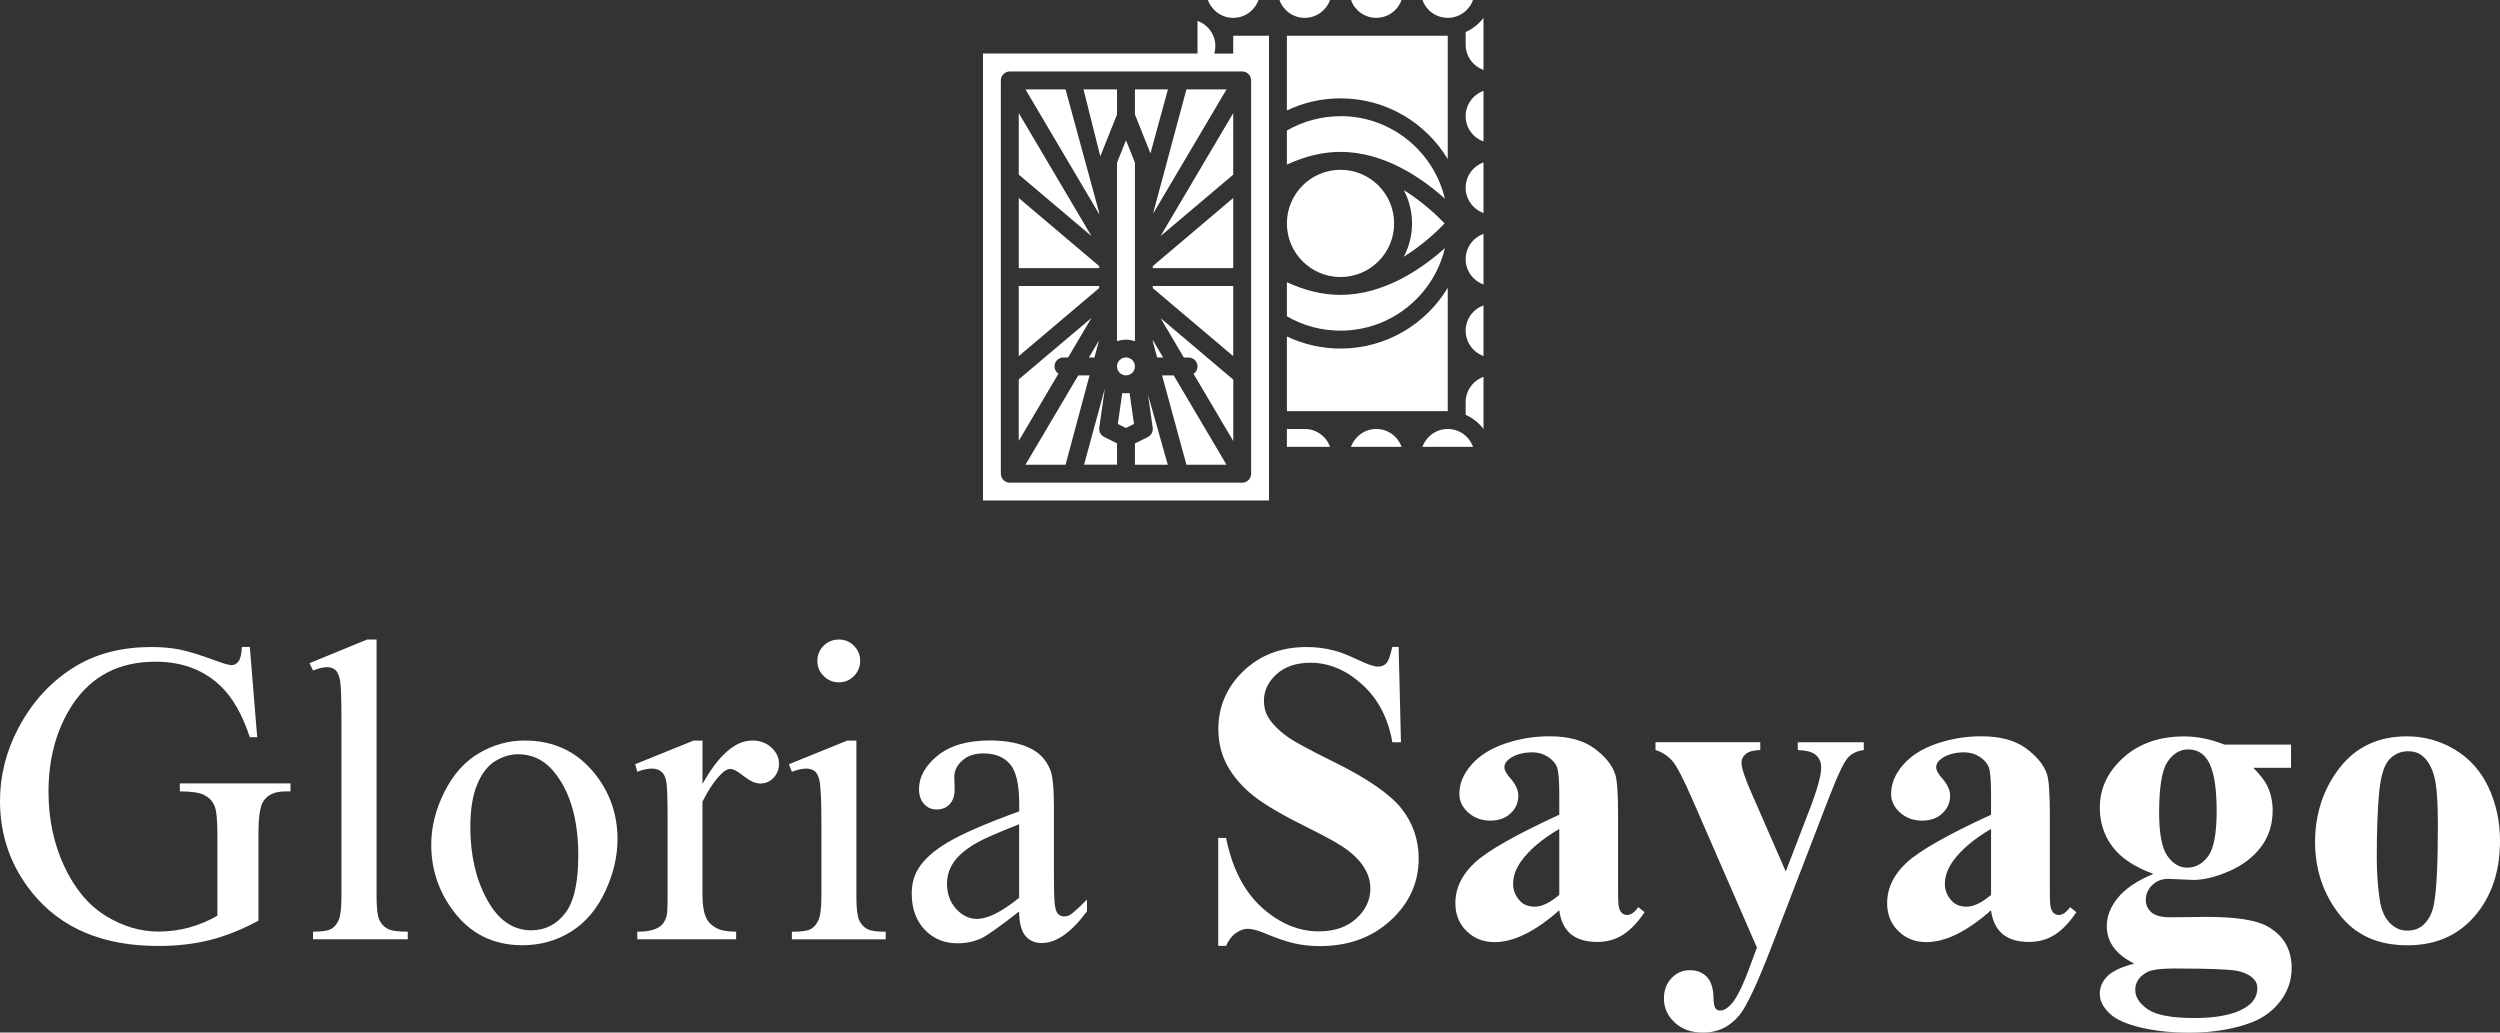 <?xml version="1.0" encoding="UTF-8"?> <svg xmlns="http://www.w3.org/2000/svg" id="Capa_2" data-name="Capa 2" viewBox="0 0 376.76 155.61"><rect x="0" y="0" width="376.76" height="155.61" fill="#333333" stroke="none"/><defs><style> .cls-1 { fill: #fff; } </style></defs><g id="Capa_2-2" data-name="Capa 2"><g><path class="cls-1" d="M37.65,97.5l1.11,13.6h-1.11c-1.12-3.39-2.57-5.94-4.35-7.66-2.56-2.48-5.86-3.72-9.88-3.72-5.49,0-9.66,2.17-12.52,6.51-2.39,3.67-3.59,8.03-3.59,13.09,0,4.11.79,7.86,2.38,11.25,1.59,3.39,3.67,5.87,6.24,7.45,2.57,1.58,5.22,2.37,7.93,2.37,1.59,0,3.12-.2,4.61-.6,1.48-.4,2.91-1,4.29-1.78v-12.46c0-2.16-.16-3.57-.49-4.24-.33-.67-.84-1.18-1.53-1.52-.69-.35-1.9-.52-3.64-.52v-1.21h16.68v1.21h-.79c-1.65,0-2.79.55-3.4,1.65-.42.78-.64,2.33-.64,4.64v13.19c-2.44,1.31-4.84,2.28-7.21,2.89-2.37.61-5.01.92-7.91.92-8.32,0-14.65-2.67-18.97-8.01-3.24-4-4.86-8.62-4.86-13.85,0-3.79.91-7.42,2.73-10.9,2.16-4.13,5.13-7.31,8.9-9.53,3.16-1.84,6.88-2.76,11.18-2.76,1.57,0,2.99.13,4.27.38,1.28.25,3.1.82,5.45,1.68,1.19.44,1.98.67,2.38.67s.75-.19,1.03-.56c.29-.37.46-1.1.52-2.18h1.18Z"></path><path class="cls-1" d="M56.75,96.38v38.6c0,1.82.13,3.03.4,3.62.26.59.67,1.04,1.22,1.35.55.31,1.58.46,3.08.46v1.14h-14.27v-1.14c1.33,0,2.25-.14,2.73-.41s.87-.73,1.14-1.37c.27-.64.41-1.85.41-3.65v-26.44c0-3.28-.07-5.3-.22-6.05-.15-.75-.39-1.27-.71-1.54-.33-.28-.75-.41-1.25-.41-.55,0-1.25.17-2.1.51l-.54-1.11,8.67-3.56h1.43Z"></path><path class="cls-1" d="M79.05,111.6c4.41,0,7.94,1.67,10.61,5.02,2.27,2.86,3.4,6.14,3.4,9.85,0,2.61-.62,5.24-1.87,7.91-1.25,2.67-2.97,4.68-5.16,6.04-2.19,1.36-4.63,2.03-7.32,2.03-4.38,0-7.87-1.75-10.45-5.24-2.18-2.94-3.27-6.25-3.27-9.91,0-2.67.66-5.32,1.99-7.96,1.32-2.64,3.07-4.59,5.23-5.85,2.16-1.26,4.45-1.89,6.86-1.89ZM78.06,113.67c-1.12,0-2.25.33-3.38,1-1.13.67-2.05,1.84-2.75,3.51-.7,1.67-1.05,3.82-1.05,6.45,0,4.24.84,7.89,2.53,10.96,1.68,3.07,3.9,4.61,6.66,4.61,2.05,0,3.75-.85,5.08-2.54,1.33-1.69,2-4.61,2-8.74,0-5.17-1.11-9.23-3.34-12.2-1.5-2.03-3.42-3.05-5.75-3.05Z"></path><path class="cls-1" d="M105.87,111.6v6.54c2.44-4.36,4.94-6.54,7.5-6.54,1.16,0,2.13.35,2.89,1.06.76.71,1.14,1.53,1.14,2.46,0,.83-.28,1.52-.83,2.1-.55.57-1.21.86-1.97.86s-1.57-.37-2.49-1.1c-.92-.73-1.6-1.1-2.05-1.1-.38,0-.79.21-1.24.64-.95.87-1.94,2.3-2.96,4.29v13.95c0,1.61.2,2.83.6,3.65.27.57.76,1.05,1.46,1.43.7.38,1.7.57,3.02.57v1.14h-14.9v-1.14c1.48,0,2.58-.23,3.3-.7.53-.34.9-.88,1.11-1.62.11-.36.16-1.39.16-3.08v-11.28c0-3.39-.07-5.41-.21-6.05-.14-.65-.39-1.12-.76-1.41-.37-.3-.83-.44-1.38-.44-.66,0-1.4.16-2.22.48l-.32-1.14,8.8-3.56h1.33Z"></path><path class="cls-1" d="M129.06,111.6v23.39c0,1.82.13,3.03.4,3.64.26.6.66,1.05,1.18,1.35.52.3,1.47.44,2.84.44v1.14h-14.14v-1.14c1.42,0,2.37-.14,2.86-.41s.87-.73,1.16-1.37c.29-.64.43-1.85.43-3.65v-11.22c0-3.16-.1-5.2-.29-6.13-.15-.68-.38-1.15-.7-1.41-.32-.26-.75-.4-1.3-.4-.59,0-1.31.16-2.16.48l-.44-1.14,8.77-3.56h1.4ZM126.42,96.38c.89,0,1.65.31,2.27.94.62.62.94,1.38.94,2.27s-.31,1.65-.94,2.29c-.62.64-1.38.95-2.27.95s-1.65-.32-2.29-.95-.95-1.4-.95-2.29.31-1.65.94-2.27,1.39-.94,2.3-.94Z"></path><path class="cls-1" d="M153.59,137.37c-2.99,2.31-4.86,3.64-5.62,4-1.14.53-2.36.79-3.65.79-2.01,0-3.67-.69-4.97-2.06s-1.95-3.19-1.95-5.43c0-1.42.32-2.65.95-3.69.87-1.44,2.38-2.8,4.53-4.07,2.15-1.27,5.72-2.82,10.72-4.64v-1.14c0-2.9-.46-4.89-1.38-5.97-.92-1.08-2.26-1.62-4.02-1.62-1.33,0-2.39.36-3.18,1.08-.81.72-1.21,1.55-1.21,2.48l.06,1.84c0,.97-.25,1.73-.75,2.26-.5.53-1.15.79-1.95.79s-1.42-.27-1.92-.83c-.5-.55-.75-1.3-.75-2.26,0-1.82.93-3.5,2.8-5.02,1.86-1.52,4.48-2.29,7.85-2.29,2.58,0,4.7.43,6.35,1.3,1.25.66,2.17,1.68,2.76,3.08.38.91.57,2.77.57,5.59v9.88c0,2.78.05,4.47.16,5.1.11.62.28,1.04.52,1.25s.52.32.84.32c.34,0,.64-.07.89-.22.44-.27,1.3-1.05,2.57-2.32v1.78c-2.37,3.18-4.64,4.77-6.8,4.77-1.04,0-1.86-.36-2.48-1.08-.61-.72-.93-1.95-.95-3.69ZM153.59,135.3v-11.09c-3.2,1.27-5.26,2.17-6.2,2.7-1.67.93-2.87,1.91-3.59,2.92-.72,1.02-1.08,2.13-1.08,3.34,0,1.52.46,2.79,1.37,3.8.91,1.01,1.96,1.51,3.15,1.51,1.61,0,3.73-1.06,6.35-3.18Z"></path><path class="cls-1" d="M210.78,97.5l.35,14.36h-1.3c-.62-3.6-2.12-6.5-4.53-8.69s-5-3.29-7.8-3.29c-2.16,0-3.87.58-5.13,1.73-1.26,1.15-1.89,2.48-1.89,3.99,0,.95.22,1.8.67,2.54.61,1,1.6,1.98,2.96,2.96,1,.7,3.29,1.94,6.89,3.72,5.04,2.48,8.44,4.82,10.2,7.02,1.74,2.2,2.6,4.72,2.6,7.56,0,3.6-1.4,6.7-4.21,9.29-2.81,2.59-6.37,3.89-10.69,3.89-1.36,0-2.64-.14-3.84-.41s-2.72-.79-4.54-1.56c-1.02-.42-1.85-.64-2.51-.64-.55,0-1.13.21-1.75.64-.61.42-1.11,1.07-1.49,1.94h-1.18v-16.27h1.18c.93,4.58,2.73,8.07,5.38,10.47,2.66,2.4,5.52,3.61,8.59,3.61,2.37,0,4.26-.65,5.67-1.94,1.41-1.29,2.11-2.8,2.11-4.51,0-1.02-.27-2-.81-2.95s-1.36-1.86-2.46-2.72c-1.1-.86-3.05-1.97-5.85-3.35-3.92-1.93-6.74-3.57-8.45-4.92-1.72-1.35-3.03-2.87-3.96-4.54-.92-1.67-1.38-3.52-1.38-5.53,0-3.43,1.26-6.35,3.78-8.77,2.52-2.41,5.7-3.62,9.53-3.62,1.4,0,2.75.17,4.07.51,1,.25,2.21.73,3.64,1.41s2.43,1.03,3,1.03.98-.17,1.3-.51c.32-.34.61-1.15.89-2.45h.95Z"></path><path class="cls-1" d="M234.99,137.18c-3.62,3.2-6.87,4.8-9.75,4.8-1.7,0-3.1-.56-4.23-1.67-1.12-1.11-1.68-2.5-1.68-4.18,0-2.27.97-4.3,2.92-6.12,1.95-1.81,6.2-4.22,12.74-7.23v-2.99c0-2.25-.12-3.66-.37-4.24-.24-.58-.71-1.09-1.38-1.52-.68-.43-1.44-.65-2.29-.65-1.38,0-2.51.31-3.4.92-.55.38-.83.83-.83,1.33,0,.44.3,1,.89,1.65.8.91,1.21,1.79,1.21,2.64,0,1.04-.39,1.92-1.16,2.65-.77.73-1.79,1.1-3.03,1.1-1.33,0-2.45-.4-3.35-1.21-.9-.8-1.35-1.75-1.35-2.83,0-1.53.6-2.98,1.81-4.37s2.89-2.45,5.05-3.19c2.16-.74,4.41-1.11,6.74-1.11,2.82,0,5.05.6,6.69,1.79,1.64,1.2,2.71,2.49,3.19,3.89.3.89.44,2.93.44,6.13v11.53c0,1.36.05,2.21.16,2.56.11.35.26.61.48.78.21.17.46.25.73.25.55,0,1.11-.39,1.68-1.18l.95.76c-1.06,1.57-2.16,2.71-3.29,3.42s-2.42,1.06-3.86,1.06c-1.69,0-3.02-.4-3.97-1.19s-1.54-2-1.75-3.61ZM234.99,134.86v-9.94c-2.56,1.5-4.47,3.11-5.72,4.83-.83,1.14-1.24,2.3-1.24,3.46,0,.97.35,1.83,1.05,2.57.53.57,1.27.86,2.22.86,1.06,0,2.29-.59,3.69-1.78Z"></path><path class="cls-1" d="M264.76,142.77l-9.59-22.02c-1.44-3.33-2.5-5.37-3.19-6.13-.69-.76-1.52-1.29-2.49-1.59v-1.18h15.79v1.18c-1.04.04-1.77.24-2.19.6-.42.36-.64.79-.64,1.3,0,.81.53,2.39,1.59,4.77l5.08,11.63,3.46-8.99c1.25-3.2,1.88-5.42,1.88-6.67,0-.78-.26-1.41-.78-1.87-.52-.47-1.43-.72-2.75-.76v-1.18h9.95v1.18c-.97.11-1.77.48-2.38,1.13-.62.65-1.64,2.84-3.08,6.59l-8.48,22.02c-2.14,5.51-3.73,8.9-4.77,10.17-1.46,1.78-3.29,2.67-5.5,2.67-1.76,0-3.18-.5-4.27-1.51-1.09-1.01-1.64-2.22-1.64-3.64,0-1.23.38-2.25,1.13-3.05s1.68-1.21,2.78-1.21,1.91.34,2.56,1.02.98,1.73,1,3.15c.02.8.12,1.32.29,1.56.17.23.41.35.73.35.51,0,1.05-.31,1.62-.92.85-.89,1.84-2.92,2.99-6.1l.92-2.48Z"></path><path class="cls-1" d="M300.06,137.18c-3.62,3.2-6.87,4.8-9.75,4.8-1.7,0-3.1-.56-4.23-1.67-1.12-1.11-1.68-2.5-1.68-4.18,0-2.27.97-4.3,2.92-6.12,1.95-1.81,6.2-4.22,12.74-7.23v-2.99c0-2.25-.12-3.66-.37-4.24-.24-.58-.71-1.09-1.38-1.52-.68-.43-1.44-.65-2.29-.65-1.38,0-2.51.31-3.4.92-.55.38-.83.83-.83,1.33,0,.44.3,1,.89,1.65.8.91,1.21,1.79,1.21,2.64,0,1.04-.39,1.92-1.16,2.65-.77.73-1.79,1.1-3.03,1.1-1.33,0-2.45-.4-3.35-1.21-.9-.8-1.35-1.75-1.35-2.83,0-1.53.6-2.98,1.81-4.37s2.89-2.45,5.05-3.19c2.16-.74,4.41-1.11,6.74-1.11,2.82,0,5.05.6,6.69,1.79,1.64,1.2,2.71,2.49,3.19,3.89.3.89.44,2.93.44,6.13v11.53c0,1.36.05,2.21.16,2.56.11.35.26.61.48.78.21.17.46.25.73.25.55,0,1.11-.39,1.68-1.18l.95.76c-1.06,1.57-2.16,2.71-3.29,3.42s-2.42,1.06-3.86,1.06c-1.69,0-3.02-.4-3.97-1.19s-1.54-2-1.75-3.61ZM300.06,134.86v-9.94c-2.56,1.5-4.47,3.11-5.72,4.83-.83,1.14-1.24,2.3-1.24,3.46,0,.97.35,1.83,1.05,2.57.53.57,1.27.86,2.22.86,1.06,0,2.29-.59,3.69-1.78Z"></path><path class="cls-1" d="M335.26,112.21h10.01v3.5h-5.69c1.04,1.04,1.76,1.98,2.16,2.83.51,1.14.76,2.34.76,3.59,0,2.12-.59,3.96-1.76,5.51-1.18,1.56-2.78,2.77-4.8,3.65s-3.82,1.32-5.38,1.32c-.13,0-1.4-.05-3.81-.16-.95,0-1.75.31-2.4.94s-.97,1.37-.97,2.24c0,.76.29,1.39.87,1.88.58.49,1.53.73,2.84.73l5.5-.06c4.45,0,7.51.49,9.18,1.46,2.39,1.36,3.59,3.44,3.59,6.26,0,1.8-.55,3.44-1.65,4.91-1.1,1.47-2.55,2.56-4.35,3.26-2.73,1.04-5.88,1.56-9.44,1.56-2.67,0-5.1-.26-7.31-.78-2.2-.52-3.78-1.24-4.73-2.16s-1.43-1.89-1.43-2.91.37-1.85,1.1-2.62c.73-.77,2.09-1.42,4.08-1.95-2.75-1.36-4.13-3.24-4.13-5.66,0-1.46.56-2.88,1.68-4.26s2.9-2.57,5.34-3.59c-2.84-1.04-4.89-2.4-6.16-4.1-1.27-1.69-1.91-3.65-1.91-5.88,0-2.9,1.19-5.42,3.56-7.55s5.42-3.19,9.15-3.19c1.97,0,4,.41,6.1,1.24ZM327.89,145.95c-2.16,0-3.59.18-4.29.54-1.21.66-1.81,1.55-1.81,2.67s.62,2.06,1.88,2.94c1.25.88,3.6,1.32,7.05,1.32,2.94,0,5.26-.39,6.94-1.18,1.68-.78,2.53-1.89,2.53-3.3,0-.53-.16-.97-.48-1.33-.57-.64-1.44-1.07-2.59-1.3-1.15-.23-4.23-.35-9.23-.35ZM329.77,112.94c-1.23,0-2.27.62-3.11,1.86-.85,1.24-1.27,3.81-1.27,7.7,0,3.16.42,5.32,1.25,6.5.84,1.18,1.83,1.76,2.97,1.76,1.27,0,2.33-.58,3.18-1.75.85-1.16,1.27-3.43,1.27-6.8,0-3.79-.48-6.38-1.43-7.75-.68-1.02-1.63-1.52-2.86-1.52Z"></path><path class="cls-1" d="M362.75,110.97c2.58,0,4.99.67,7.21,2,2.22,1.33,3.91,3.23,5.07,5.69,1.15,2.46,1.73,5.15,1.73,8.07,0,4.21-1.07,7.74-3.21,10.58-2.58,3.43-6.15,5.15-10.71,5.15s-7.91-1.57-10.33-4.7c-2.42-3.13-3.62-6.77-3.62-10.9s1.23-7.97,3.7-11.14c2.47-3.17,5.85-4.75,10.15-4.75ZM362.87,113.22c-1.08,0-2.01.41-2.78,1.22s-1.28,2.43-1.53,4.83c-.24,2.4-.37,5.75-.37,10.02,0,2.27.15,4.38.45,6.35.23,1.5.73,2.65,1.49,3.43.76.78,1.63,1.18,2.61,1.18s1.75-.26,2.38-.79c.83-.72,1.38-1.73,1.65-3.02.42-2.01.63-6.08.63-12.2,0-3.6-.2-6.07-.6-7.42-.4-1.34-1-2.32-1.78-2.94-.55-.44-1.27-.67-2.16-.67Z"></path></g><path class="cls-1" d="M169.69,59.27c-.19,0-.38-.01-.56-.04l-.67,4.66,1.22.61,1.22-.61-.67-4.66c-.18.03-.37.04-.56.04Z"></path><path class="cls-1" d="M173.72,64.46c.08.57-.21,1.14-.73,1.4l-1.95.97v3.21h4.95l-2.98-10.54.71,4.96Z"></path><path class="cls-1" d="M175.13,56.57l3.67,13.47h6.04l-7.96-13.47h-1.75Z"></path><circle class="cls-1" cx="169.69" cy="55.22" r="1.35"></circle><path class="cls-1" d="M185.85,26.31v-9.26l-10.95,18.53,10.95-9.26Z"></path><path class="cls-1" d="M178.42,53.88h.7c.74,0,1.35.6,1.35,1.35,0,.46-.24.87-.59,1.12l5.98,10.12v-9.26l-10.95-9.26,3.51,5.95Z"></path><path class="cls-1" d="M173.73,40.41h12.12v-10.57l-12.12,10.26v.31Z"></path><path class="cls-1" d="M173.73,43.44v-.02s12.12,10.25,12.12,10.25v-10.57h-12.12v.33Z"></path><path class="cls-1" d="M184.84,13.47h-6.04l-5.04,18.75,11.08-18.75Z"></path><path class="cls-1" d="M168.34,17.25v-3.78h-5.05l2.53,10.09,2.52-6.31Z"></path><path class="cls-1" d="M176.01,13.47h-4.97v3.78l2.34,5.86,2.63-9.64Z"></path><path class="cls-1" d="M165.65,32.06l-5.07-18.59h-6.04l11.11,18.8v-.21Z"></path><path class="cls-1" d="M168.34,51.42c.42-.15.87-.23,1.35-.23s.93.08,1.35.23v-26.91l-1.35-3.37-1.35,3.37v26.91Z"></path><path class="cls-1" d="M175.29,53.88l-1.56-2.64v.21l.66,2.42h.9Z"></path><path class="cls-1" d="M158.92,55.22c0-.74.6-1.35,1.35-1.35h.7l3.51-5.95-10.95,9.26v9.26l5.98-10.12c-.36-.24-.59-.65-.59-1.12h0Z"></path><path class="cls-1" d="M164.93,53.88l.7-2.59-1.53,2.59h.83Z"></path><path class="cls-1" d="M162.5,56.57l-7.96,13.47h6.04l3.62-13.47h-1.7Z"></path><path class="cls-1" d="M165.66,64.46l.85-5.93-3.14,11.5h4.97v-3.21l-1.95-.97c-.52-.26-.81-.82-.73-1.4Z"></path><path class="cls-1" d="M165.65,43.1h-12.12v10.57l12.12-10.26v-.31Z"></path><path class="cls-1" d="M165.65,40.1l-12.12-10.26v10.57h12.12v-.31Z"></path><path class="cls-1" d="M153.53,17.05v9.26l10.95,9.26-10.95-18.53Z"></path><path class="cls-1" d="M193.94,47.67c2.45,1.42,5.23,2.16,8.08,2.16,7.63,0,14.05-5.32,15.73-12.44-3.25,2.93-9.02,7.05-15.73,7.05-2.63,0-5.34-.64-8.08-1.91v5.13Z"></path><path class="cls-1" d="M207.41,64.65c-1.76,0-3.25,1.13-3.81,2.69h7.62c-.56-1.57-2.05-2.69-3.81-2.69h0Z"></path><circle class="cls-1" cx="202.02" cy="33.67" r="8.08"></circle><path class="cls-1" d="M193.94,61.96h24.24v-18.58c-3.3,5.48-9.31,9.15-16.16,9.15-2.81,0-5.57-.63-8.08-1.82v11.25Z"></path><path class="cls-1" d="M202.02,17.51c-2.85,0-5.63.75-8.08,2.16v5.13c2.74-1.27,5.45-1.91,8.08-1.91,6.71,0,12.48,4.12,15.73,7.05-1.69-7.12-8.1-12.44-15.73-12.44h0Z"></path><path class="cls-1" d="M217.71,33.67c-1.1-1.15-3.3-3.25-6.15-5.02.79,1.5,1.24,3.21,1.24,5.02s-.45,3.52-1.24,5.02c2.85-1.77,5.05-3.87,6.15-5.02h0Z"></path><path class="cls-1" d="M196.63,64.65h-2.69v2.69h6.5c-.56-1.57-2.05-2.69-3.81-2.69Z"></path><path class="cls-1" d="M220.88,28.29c0,1.76,1.13,3.25,2.69,3.81v-7.62c-1.57.56-2.69,2.05-2.69,3.81Z"></path><path class="cls-1" d="M220.88,17.51c0,1.76,1.13,3.25,2.69,3.81v-7.62c-1.57.56-2.69,2.05-2.69,3.81Z"></path><path class="cls-1" d="M220.88,39.06c0,1.76,1.13,3.25,2.69,3.81v-7.62c-1.57.56-2.69,2.05-2.69,3.81Z"></path><path class="cls-1" d="M218.18,2.69c1.76,0,3.25-1.13,3.81-2.69h-7.62c.56,1.57,2.05,2.69,3.81,2.69h0Z"></path><path class="cls-1" d="M207.41,2.69c1.76,0,3.25-1.13,3.81-2.69h-7.62c.56,1.57,2.05,2.69,3.81,2.69h0Z"></path><path class="cls-1" d="M196.63,2.69c1.76,0,3.25-1.13,3.81-2.69h-7.62c.56,1.57,2.05,2.69,3.81,2.69h0Z"></path><path class="cls-1" d="M218.18,5.39v18.58c-3.3-5.48-9.31-9.15-16.16-9.15-2.82,0-5.57.63-8.08,1.82V5.39h24.24Z"></path><path class="cls-1" d="M220.88,6.73c0,1.76,1.13,3.25,2.69,3.81V2.69c-.69.92-1.62,1.66-2.69,2.13v1.91Z"></path><path class="cls-1" d="M218.18,64.65c-1.76,0-3.25,1.13-3.81,2.69h7.62c-.56-1.57-2.05-2.69-3.81-2.69h0Z"></path><path class="cls-1" d="M220.88,60.61v1.91c1.07.47,2,1.21,2.69,2.13v-7.85c-1.57.56-2.69,2.05-2.69,3.81Z"></path><path class="cls-1" d="M220.88,49.84c0,1.76,1.13,3.25,2.69,3.81v-7.62c-1.57.56-2.69,2.05-2.69,3.81h0Z"></path><path class="cls-1" d="M185.85,2.69c1.76,0,3.25-1.13,3.81-2.69h-7.62c.56,1.57,2.05,2.69,3.81,2.69Z"></path><path class="cls-1" d="M185.85,5.39v2.69h-2.85c.1-.35.16-.73.16-1.12,0-1.76-1.13-3.25-2.69-3.81v4.92h-32.33v67.35h43.1V5.39h-5.39ZM188.55,71.39c0,.74-.6,1.35-1.35,1.35h-35.02c-.74,0-1.35-.6-1.35-1.35V12.12c0-.74.6-1.35,1.35-1.35h35.02c.74,0,1.35.6,1.35,1.35v59.27Z"></path></g></svg> 